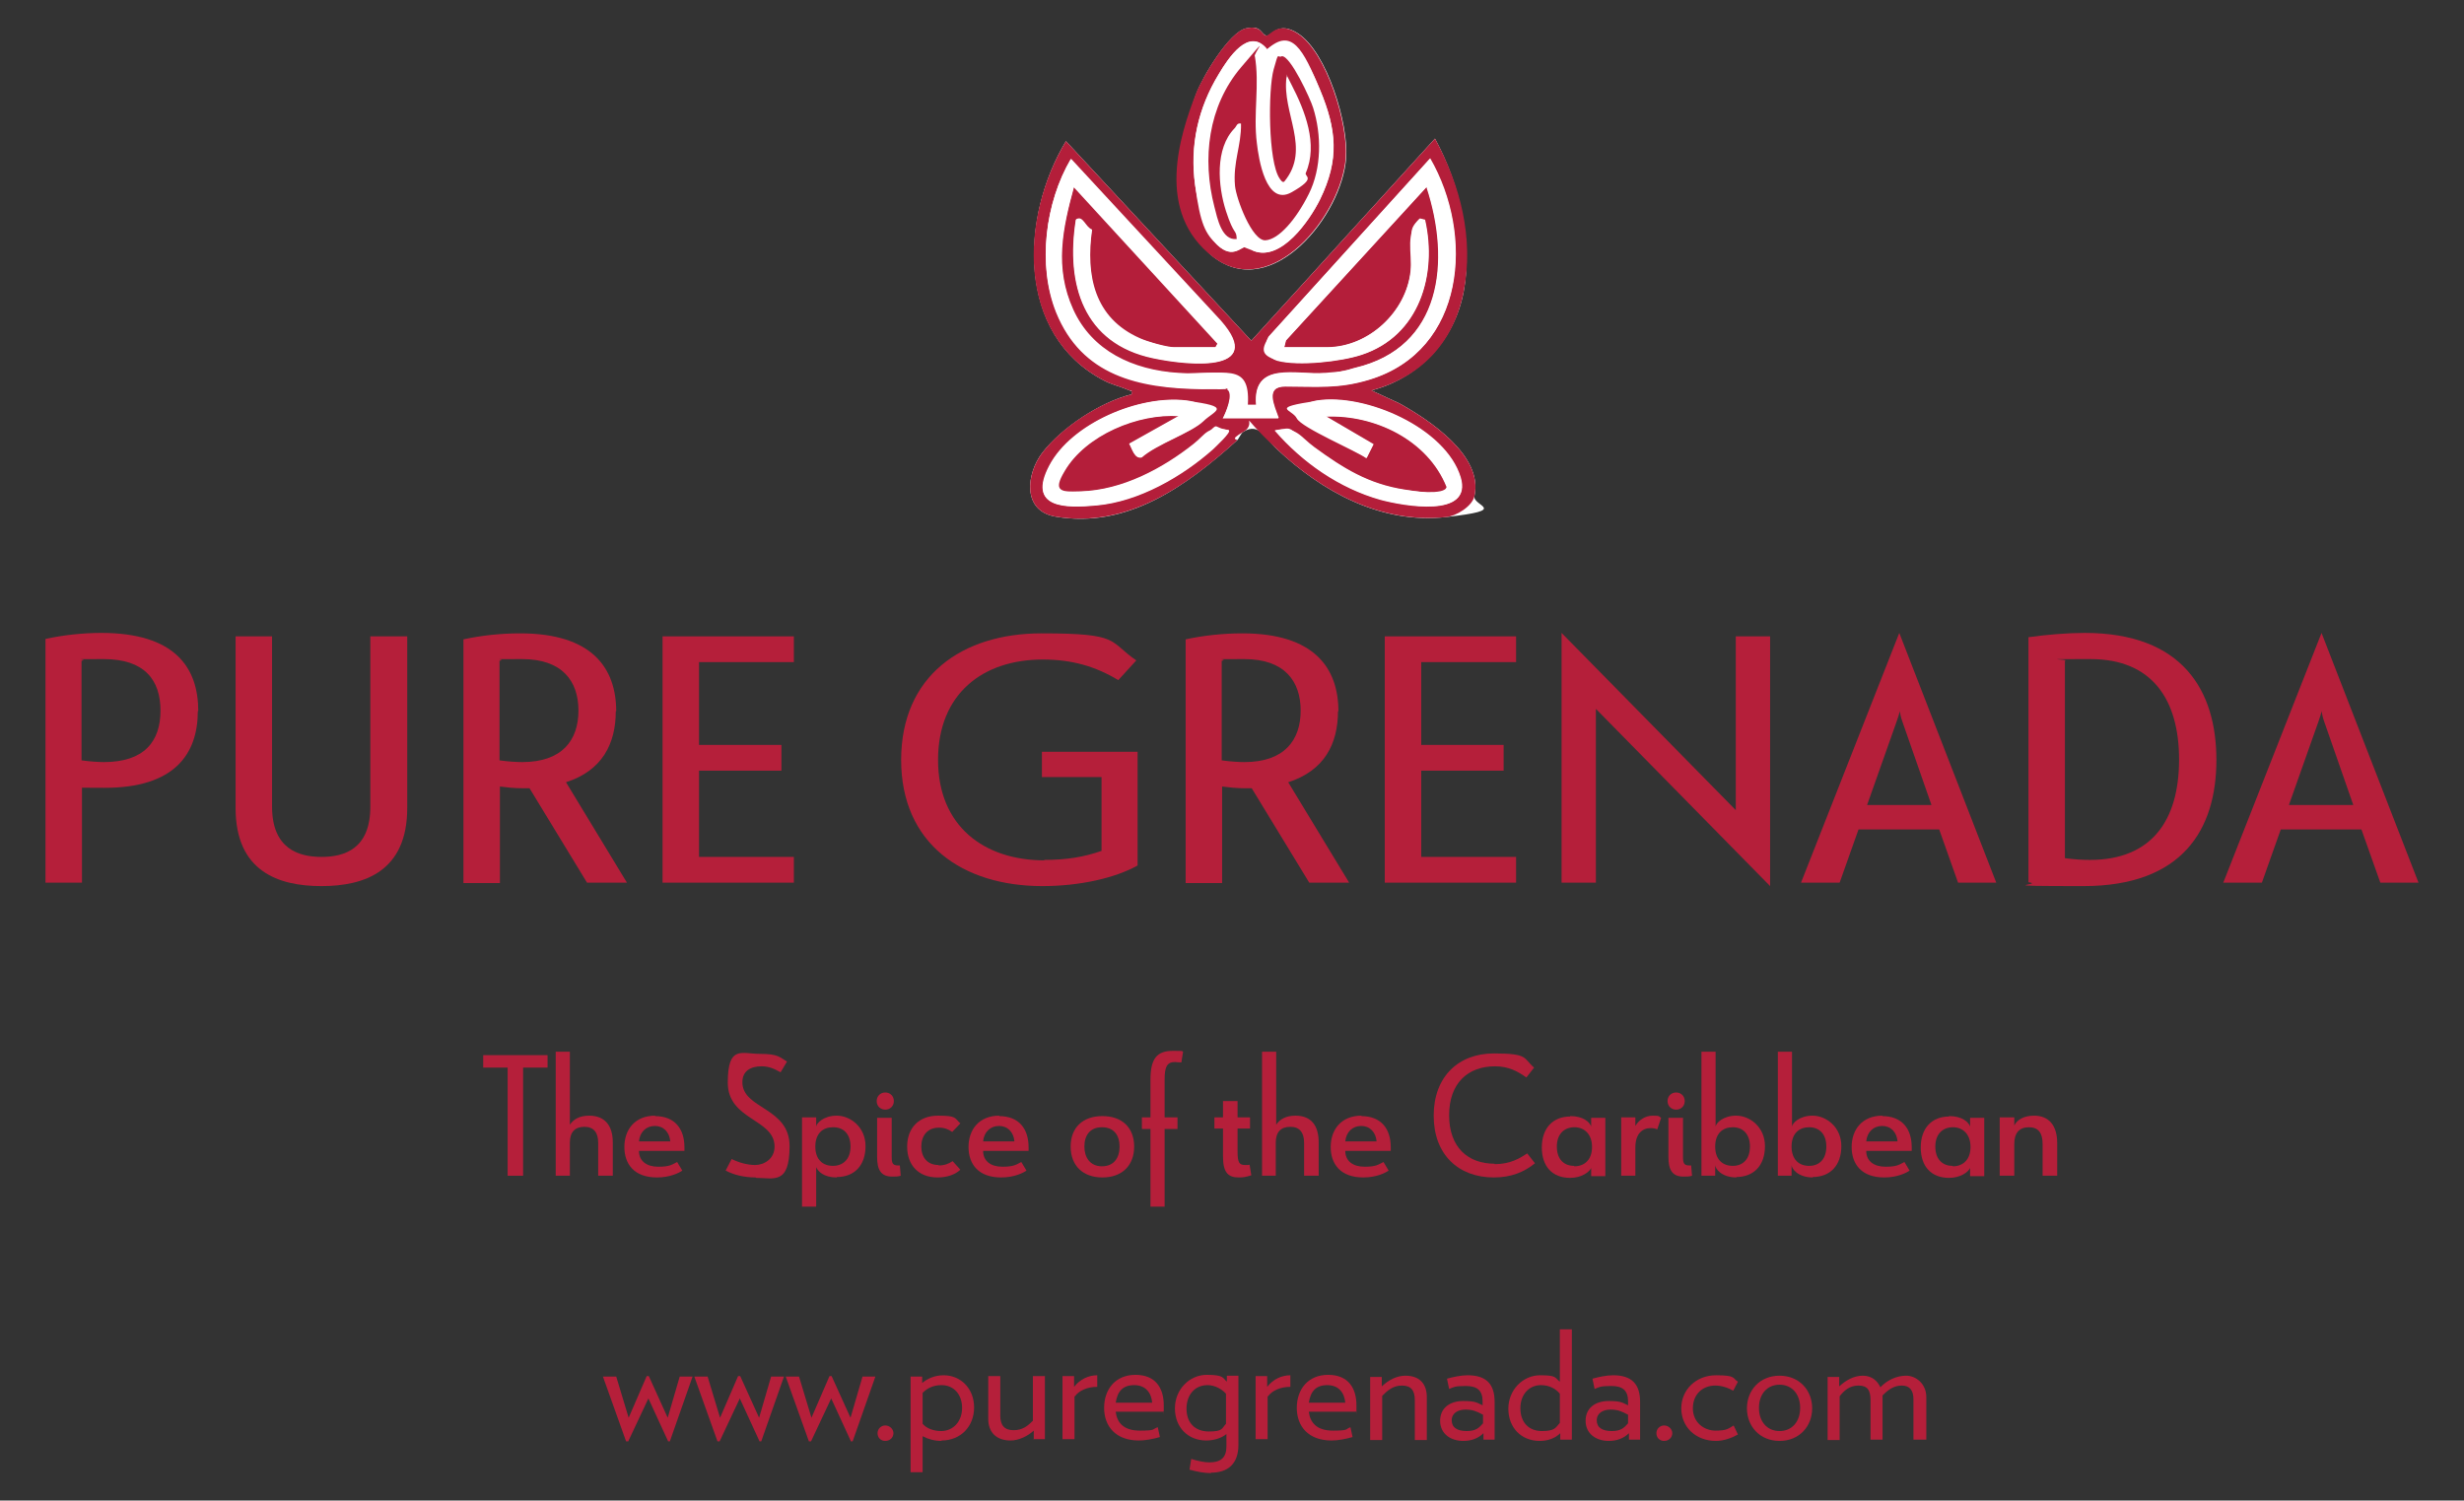 <?xml version="1.0" encoding="UTF-8"?>
<svg id="Layer_7" xmlns="http://www.w3.org/2000/svg" version="1.1" viewBox="0 0 574.2 349.7">
  <rect x="0" y="0" width="574.2" height="349.7" fill="#333333" stroke="none"/>
  <!-- Generator: Adobe Illustrator 29.0.0, SVG Export Plug-In . SVG Version: 2.1.0 Build 186)  -->
  <defs>
    <style>
      .st0 {
        fill: #b41e3a;
      }

      .st1 {
        fill: #b51f3a;
      }

      .st2 {
        fill: #fff;
      }
    </style>
  </defs>
  <g>
    <path class="st2" d="M290.4,6.6c-4,.9-10.2,11.4-11.6,15.2-3.8,9.8-5.3,31,4,38.1,13.6,10.5,30-9.7,30.9-23.1.6-7.8-4.4-24.6-11.2-29-4.8-3.1-6.1.8-7.4.5s-1.1-2.5-4.6-1.7ZM319.6,91c11.1-2.9,19.4-11.8,21.5-23.1s-.8-24.7-6.7-35.6l-42.8,47.1-43.2-46.5c-10.6,17.6-11.7,45.1,8.9,55.8,1.9,1,3.9,1.4,5.7,2.2s.8-.2.7,1c-7.3,1.8-16.2,7.7-20.8,13.6-3.8,5-4.7,13.6,3.1,14.9,16.8,2.9,30.6-7.3,42.2-17.7.6-.5.9-1.7,1.6-2.1,3.7-2.3,5.4,1.9,7.7,4,10.6,10,24.4,17.6,39.5,15.9s6.1-2.5,6.6-4.9c2.1-9.4-10.5-17.7-17.5-21.6l-6.5-3Z"/>
    <path class="st0" d="M319.6,91l6.5,3c7,3.9,19.6,12.2,17.5,21.6-.5,2.4-4.3,4.7-6.6,4.9-15.2,1.6-28.9-5.9-39.5-15.9s-3.9-6.2-7.7-4-1,1.6-1.6,2.1c-11.5,10.4-25.4,20.5-42.2,17.7-7.8-1.3-6.9-9.9-3.1-14.9,4.6-6,13.5-11.8,20.8-13.6.2-1.2-.1-.7-.7-1-1.8-.8-3.8-1.2-5.7-2.2-20.7-10.7-19.6-38.1-8.9-55.8l43.2,46.5,42.8-47.1c5.9,10.8,9.1,23.2,6.7,35.6s-10.4,20.1-21.5,23.1ZM285,97.5h12.9c-1-2.9-3.3-7.4,1.6-7.4,7.2,0,12.4.6,19.6-1.6,22.4-6.8,24.4-33.7,14.1-51.5l-37.6,41.5c-1.2,2.2-.5,4.8,2.1,5.6,4.9,1.3,14.8.2,19.6-1.4,13.4-4.4,17.6-18.6,14.7-31.4l-1.2-.3c-3.4,3.3-1.7,7.8-2.1,12.2-1,9.5-9.8,17.8-19.6,17.8h-9.9l.4-1.6,32.8-35.8c5.7,17.3,3.6,37.4-16.7,42.2s-5,1.1-7.1,1.2c-6.6.5-16.8-2.9-15.9,7.4h-2c.6-10.3-9.4-6.9-16.2-7.4-10.6-.7-20-4.7-24.5-14.8s-2.5-18.7.2-28.6l33.5,36.5-.5.9h-9.7c-1.7,0-6.3-1.4-8-2.1-10.6-4.7-12.7-14.6-11.1-25.3-1.6-.6-2.1-3.4-3.7-2.4-2.4,15.1,1.8,28.9,18,32.3,8.9,1.9,27.4,3.4,14.6-9.9l-33.8-36.5c-5.9,10.1-7.8,24.7-3.4,35.7,6,14.8,19.2,17.7,33.9,17.9s3.8-1,5.9,0c1.7,1-.3,5.6-1,6.9ZM263.2,103.5c.6,1.1,1.2,3.5,2.8,3,3.5-3.1,11.2-5.4,14.3-8.4s-1.6-4.6-3.9-4.8c-10.9-1.3-26.7,5.3-31.9,15.2-5.2,9.9,3.7,9.9,11,9.2,9.8-.9,19.9-6.7,27.1-13.1.5-.5,4.2-3.9,3.7-4.4-5.1-.9-5.1.8-8.1,3.2-7.3,5.8-16.7,10.8-26.3,11.1s-6.6-.1-3.9-4.8c4.9-8.4,17.3-13.5,26.7-12.8l-11.6,6.5ZM297,100.3c6.5,7.5,15.1,13.5,24.7,16.2,5.2,1.4,21.5,4.4,18.6-5.2-3.5-11.5-22.1-19.6-33.4-17.9s-5.8,1.9-4.7,4.1,13.9,7.6,16.2,9.3l1.6-3.2-11.1-6.5c11.4-.5,23.8,5.4,28.2,16.4-.4,2-8.2.9-9.8.7-8.5-1.3-14.3-5-21.1-9.9s-4.2-4.9-9.3-3.9Z"/>
    <path class="st0" d="M290.4,6.6c3.5-.8,3.6,1.5,4.6,1.7s2.6-3.6,7.4-.5c6.8,4.4,11.8,21.2,11.2,29-1,13.4-17.3,33.5-30.9,23.1s-7.8-28.3-4-38.1c1.5-3.8,7.6-14.2,11.6-15.2ZM283.7,57.1c3.7,3.4,5.6.2,7,.3s.9.9,1.5,1.1c6.4,2.4,13-7.1,15.4-12,4.6-9.3,3.9-16.2,0-25.6s-6.6-14.6-12.3-9.4c-4.3-5.4-9.1,2.1-11.3,5.8-4.8,7.9-6.7,16.6-5.5,25.8s2.4,11.4,5.2,14Z"/>
    <path class="st2" d="M285,97.5c.7-1.3,2.8-6,1-6.9-2.1-1-3.9,0-5.9,0-14.7-.3-27.9-3.1-33.9-17.9-4.5-11-2.6-25.6,3.4-35.7l33.8,36.5c12.8,13.3-5.7,11.8-14.6,9.9-16.3-3.4-20.4-17.2-18-32.3,1.6-1,2.1,1.8,3.7,2.4-1.5,10.7.5,20.6,11.1,25.3,1.7.8,6.3,2.1,8,2.1h9.7l.5-.9-33.5-36.5c-2.7,9.9-4.6,18.9-.2,28.6s13.9,14.1,24.5,14.8,16.8-2.9,16.2,7.4h2c-.9-10.3,9.3-6.9,15.9-7.4s5-.7,7.1-1.2c20.4-4.8,22.4-24.9,16.7-42.2l-32.8,35.8-.4,1.6h9.9c9.8,0,18.6-8.3,19.6-17.8s-1.3-8.9,2.1-12.2l1.2.3c2.9,12.8-1.3,27-14.7,31.4-4.8,1.6-14.8,2.7-19.6,1.4s-3.3-3.3-2.1-5.6l37.6-41.5c10.3,17.8,8.3,44.7-14.1,51.5-7.3,2.2-12.4,1.6-19.6,1.6-4.9,0-2.6,4.5-1.6,7.4h-12.9Z"/>
    <path class="st2" d="M297,100.3c5.1-1.1,6,1.5,9.3,3.9,6.7,4.9,12.6,8.6,21.1,9.9s9.4,1.3,9.8-.7c-4.4-10.9-16.8-16.9-28.2-16.4l11.1,6.5-1.6,3.2c-2.3-1.6-15.4-7.7-16.2-9.3-1.1-2.2,3-3.9,4.7-4.1,11.2-1.7,29.9,6.4,33.4,17.9,2.9,9.6-13.4,6.6-18.6,5.2-9.7-2.7-18.2-8.7-24.7-16.2Z"/>
    <path class="st2" d="M263.2,103.5l11.6-6.5c-9.5-.7-21.8,4.4-26.7,12.8-2.8,4.7-1,4.9,3.9,4.8,9.6-.3,19-5.3,26.3-11.1s3-4.1,8.1-3.2c.5.5-3.2,3.9-3.7,4.4-7.2,6.4-17.3,12.2-27.1,13.1-7.4.7-16.2.7-11-9.2,5.2-9.9,21-16.6,31.9-15.2s6.6,2.2,3.9,4.8-10.8,5.3-14.3,8.4c-1.6.5-2.2-2-2.8-3Z"/>
    <path class="st2" d="M283.7,57.1c-2.8-2.6-4.7-10.3-5.2-14-1.3-9.2.7-17.9,5.5-25.8,2.2-3.7,7.1-11.1,11.3-5.8,5.8-5.2,10.5,4.9,12.3,9.4,3.9,9.3,4.5,16.3,0,25.6-2.5,5-9,14.4-15.4,12s-1.2-1.1-1.5-1.1c-1.4-.1-3.3,3.2-7-.3ZM292.4,12.9c-.5-.5-2.8,2.1-3.2,2.5-7.6,9.1-9,21.3-6.2,32.5.7,2.7,1.7,7.8,5.2,7.5-.1-2.3-1.8-4.1-2.5-6.5-1.9-5.8-2.6-14.6,2-19.3s.4-1.3,1.5-1.1c.2,5.3-1.9,9-1.4,14.5s3.1,12.9,7.1,12.7,8.7-8.1,10.1-10.8c3-6,2.9-13.7,1-20.1-.6-2.1-5.3-12.2-7.3-12-1,.6-1.6,2-1.9,3.1-1.2,4.7-1.3,21.5,1.4,25.4s.8,1.1,1.1.7c6.3-7.7-.7-15.8.5-24.3.6,0,1,1.2,1.2,1.8,3.1,6,6.1,13.8,3.3,20.5-.4.9-2.6,4.1-3.3,4.5-6,3.4-7.6-7.9-8.1-11.4-.9-7,.7-13.6-.5-20.5Z"/>
    <path class="st0" d="M292.4,12.9c1.2,6.9-.4,13.5.5,20.5.4,3.5,2.1,14.8,8.1,11.4s2.9-3.6,3.3-4.5c2.9-6.7-.2-14.5-3.3-20.5s-.6-1.7-1.2-1.8c-1.1,8.4,5.8,16.6-.5,24.3-.4.4-.9-.4-1.1-.7-2.7-3.9-2.7-20.7-1.4-25.4s.8-2.5,1.9-3.1c2-.2,6.7,10,7.3,12,2,6.3,2,14.1-1,20.1s-7,10.6-10.1,10.8-6.8-9.6-7.1-12.7c-.5-5.6,1.5-9.3,1.4-14.5-1-.2-1,.6-1.5,1.1-4.6,4.7-3.9,13.4-2,19.3s2.4,4.1,2.5,6.5c-3.5.4-4.5-4.8-5.2-7.5-2.9-11.2-1.5-23.4,6.2-32.5s2.7-3,3.2-2.5Z"/>
  </g>
  <g>
    <path class="st1" d="M156.2,335.9h-.5l-4.6-10-4.7,10h-.5l-5.4-15.1h3.1l2.9,9.6,4.2-9.7h.5l4.4,9.7,2.8-9.6h3l-5.3,15.1Z"/>
    <path class="st1" d="M177.5,335.9h-.5l-4.6-10-4.7,10h-.5l-5.4-15.1h3.1l2.9,9.6,4.2-9.7h.5l4.4,9.7,2.8-9.6h3l-5.3,15.1Z"/>
    <path class="st1" d="M198.8,335.9h-.5l-4.6-10-4.7,10h-.5l-5.4-15.1h3.1l2.9,9.6,4.2-9.7h.5l4.4,9.7,2.8-9.6h3l-5.3,15.1Z"/>
    <path class="st1" d="M206.3,332.2c1,0,1.9.8,1.9,1.8s-.8,1.8-1.9,1.8-1.8-.8-1.8-1.8.8-1.8,1.8-1.8Z"/>
    <path class="st1" d="M219.4,335.8c-1.6,0-3.1-.4-4.4-1.1v8.4h-2.8v-22.3h2.7v1.5c1.2-1,2.9-1.8,5-1.8,4,0,7.1,3.1,7.1,7.5s-3.1,7.7-7.6,7.7ZM219.4,322.8c-1.9,0-3.3.7-4.4,1.8v7.2c.9,1.1,2.6,1.7,4.3,1.7,2.9,0,4.9-2.3,4.9-5.4s-1.9-5.3-4.8-5.3Z"/>
    <path class="st1" d="M240.9,335.5v-2.1c-1.3,1.2-3.4,2.3-5.4,2.3-3.5,0-5.2-2.1-5.2-5v-10h2.8v9.2c0,2.3,1,3.4,3.1,3.4s3.3-1,4.5-2.2v-10.4h2.8v14.7h-2.7Z"/>
    <path class="st1" d="M250.4,325.4v10h-2.8v-14.7h2.7v2.5c1.4-1.8,3.4-2.7,5.4-2.7v2.7c-2.2,0-4.2.8-5.2,2.2Z"/>
    <path class="st1" d="M271,329h-11c.3,2.5,1.8,4.4,5.6,4.4s2.8-.3,4.2-.8l.5,2.3c-1.7.5-3.5.8-4.9.8-5.4,0-8.1-3.3-8.1-7.6s2.6-7.7,7.3-7.7,6.6,3.1,6.6,7.1,0,.9-.1,1.4ZM268.5,326.9c-.2-2.3-1.5-4.1-4.2-4.1s-3.9,1.5-4.3,4.1h8.4Z"/>
    <path class="st1" d="M282.2,343.3c-1.5,0-3.2-.3-5-.8l.4-2.5c1.6.5,3.1.8,4.2.8,2.8,0,4-1.2,4-3.7v-2.9c-1.1.9-2.8,1.5-4.7,1.5-4.3,0-7.3-3.1-7.3-7.5s3.4-7.8,7.4-7.8,3.7.7,4.7,1.6v-1.4h2.7v16.1c0,4.5-2.5,6.5-6.4,6.5ZM285.7,324.8c-.9-1-2.5-2-4.3-2-3,0-4.9,2.3-4.9,5.5s1.9,5.3,5.2,5.3,3-.7,4-1.8v-6.9Z"/>
    <path class="st1" d="M295.4,325.4v10h-2.8v-14.7h2.7v2.5c1.4-1.8,3.4-2.7,5.4-2.7v2.7c-2.2,0-4.2.8-5.2,2.2Z"/>
    <path class="st1" d="M316,329h-11c.3,2.5,1.8,4.4,5.6,4.4s2.8-.3,4.1-.8l.5,2.3c-1.7.5-3.5.8-4.9.8-5.4,0-8.1-3.3-8.1-7.6s2.6-7.7,7.3-7.7,6.6,3.1,6.6,7.1,0,.9-.1,1.4ZM313.5,326.9c-.2-2.3-1.5-4.1-4.2-4.1s-3.9,1.5-4.3,4.1h8.4Z"/>
    <path class="st1" d="M329.7,335.5v-9.2c0-2.3-.9-3.4-3-3.4s-3.4,1.2-4.6,2.4v10.3h-2.8v-14.7h2.7v2.2c1.6-1.5,3.5-2.5,5.5-2.5,3.5,0,5,2.1,5,5v10h-2.8Z"/>
    <path class="st1" d="M345.7,335.5v-1.5c-1.2,1.2-2.8,1.8-4.7,1.8-3,0-5.4-1.7-5.4-4.7s2.3-4.6,5.4-4.6,3.3.5,4.5,1v-.9c0-2.5-1.2-3.6-3.9-3.6s-2.9.3-3.9.7l-.5-2.4c1.4-.4,3.3-.8,4.8-.8,4.3,0,6.3,2,6.3,6.2v8.8h-2.6ZM345.6,329.7c-1.5-.8-2.4-1.2-4.1-1.2s-3.2.8-3.2,2.5,1.3,2.5,3.5,2.5,2.9-.8,3.8-1.8v-2Z"/>
    <path class="st1" d="M363.6,335.5v-1.5c-1.2,1.2-2.9,1.8-4.8,1.8-4.3,0-7.3-3.1-7.3-7.5s3.4-7.8,7.4-7.8,3.4.6,4.6,1.5v-12.2h2.8v25.7h-2.7ZM363.5,324.8c-.9-1.1-2.4-2-4.4-2-2.8,0-4.8,2.2-4.8,5.4s1.9,5.3,5,5.3,3.2-.8,4.2-1.9v-6.7Z"/>
    <path class="st1" d="M379.6,335.5v-1.5c-1.2,1.2-2.8,1.8-4.7,1.8-3,0-5.4-1.7-5.4-4.7s2.3-4.6,5.4-4.6,3.3.5,4.5,1v-.9c0-2.5-1.2-3.6-3.9-3.6s-2.9.3-3.9.7l-.5-2.4c1.4-.4,3.3-.8,4.8-.8,4.3,0,6.3,2,6.3,6.2v8.8h-2.6ZM379.4,329.7c-1.5-.8-2.4-1.2-4.1-1.2s-3.2.8-3.2,2.5,1.3,2.5,3.5,2.5,2.9-.8,3.8-1.8v-2Z"/>
    <path class="st1" d="M387.8,332.2c1,0,1.9.8,1.9,1.8s-.8,1.8-1.9,1.8-1.8-.8-1.8-1.8.8-1.8,1.8-1.8Z"/>
    <path class="st1" d="M399.9,335.8c-4.8,0-8.1-3.3-8.1-7.6s3.4-7.7,8.1-7.7,3.8.7,5.1,1.5l-1.1,2.1c-1.2-.7-2.7-1.2-4.2-1.2-2.9,0-5.2,2-5.2,5.3s2.6,5.2,5.3,5.2,3-.5,4.2-1.2l1,2.1c-1.4.8-3.3,1.5-5.1,1.5Z"/>
    <path class="st1" d="M414.7,335.8c-4.6,0-7.6-3.4-7.6-7.6s3-7.6,7.6-7.6,7.6,3.4,7.6,7.6-3,7.6-7.6,7.6ZM414.7,322.7c-2.9,0-4.8,2.2-4.8,5.4s1.9,5.4,4.8,5.4,4.8-2.2,4.8-5.4-1.9-5.4-4.8-5.4Z"/>
    <path class="st1" d="M445.9,335.5v-9.4c0-2-.8-3.2-2.7-3.2s-3.2,1-4.5,2.3v10.3h-2.8v-9.2c0-2.3-.7-3.4-2.8-3.4s-3.4,1.2-4.4,2.5v10.2h-2.8v-14.7h2.7v2.2c1.5-1.4,3.4-2.5,5.5-2.5s3.4,1.2,4.1,2.7c1.5-1.6,3.7-2.7,6-2.7s4.7,1.9,4.7,5v9.9h-2.8Z"/>
  </g>
  <g>
    <path class="st1" d="M118.3,274v-25.2h-5.7v-2.9h15v2.9h-5.7v25.2h-3.6Z"/>
    <path class="st1" d="M132.8,274h-3.3v-28.9h3.3v17c.8-1.2,2.2-2.1,4.5-2.1,3.8,0,5.5,2.5,5.5,6.2v7.8h-3.4v-7.7c0-2.3-1-3.7-3.2-3.7s-3.4,1.2-3.4,3.7v7.7Z"/>
    <path class="st1" d="M152.6,260.1c4.7,0,6.9,3,6.9,7.3s0,.6,0,.8h-10.6c0,2.4,1.8,3.7,4.5,3.7s3.2-.5,4.4-1.1l1.2,2c-.7.5-2.8,1.6-5.9,1.6-5.3,0-7.6-3.1-7.6-7.1s2.4-7.3,7.2-7.3ZM148.9,266h7.3c-.2-2.2-1.6-3.6-3.6-3.6s-3.5,1.4-3.7,3.6Z"/>
    <path class="st1" d="M176.1,274.4c-2.7,0-5.1-.6-7-1.6l1.4-2.7c1.6.8,3.6,1.4,5.5,1.4s4.5-1.3,4.5-4.3c0-6.5-10.9-6.1-10.9-14.9s3.2-6.7,7.5-6.7,4.6.8,6.3,1.8l-1.5,2.5c-1.4-.8-2.7-1.4-4.4-1.4-2.6,0-4.5,1.1-4.5,3.7,0,6.3,11,5.8,11,14.9s-3.7,7.4-7.8,7.4Z"/>
    <path class="st1" d="M195,274.4c-3,0-4.4-1.4-4.8-2.4v9.2h-3.3v-20.8h3.3v2.2h0c0-.8,1.7-2.6,4.8-2.6s6.7,2.6,6.7,7.1-2.6,7.2-6.7,7.2ZM194.1,262.7c-2.3,0-4.1,1.4-4.1,4.5s1.8,4.5,4.1,4.5,4.1-1.5,4.1-4.5-1.7-4.5-4-4.5Z"/>
    <path class="st1" d="M208.3,256.6c0,1.2-.9,2-2,2s-2-.8-2-2,.9-2,2-2,2,.8,2,2ZM204.5,260.5h3.3v9.1c0,1.4.2,2,1.4,2s.2,0,.5,0l.2,2.4c-.6.2-1.1.2-2,.2-2.7,0-3.5-1.7-3.5-4.6v-9.1Z"/>
    <path class="st1" d="M218.8,271.6c1.3,0,2.3-.4,3.2-1l1.8,2c-1.3,1.2-3.2,1.8-5.3,1.8-4.5,0-7.1-2.9-7.1-7.2s2.7-7.2,7.2-7.2,3.8.6,5.2,1.8l-1.9,2c-.8-.6-1.8-1-3.1-1-2.7,0-4.1,1.9-4.1,4.4s1.4,4.3,4,4.3Z"/>
    <path class="st1" d="M232.8,260.1c4.7,0,6.9,3,6.9,7.3s0,.6,0,.8h-10.6c0,2.4,1.8,3.7,4.5,3.7s3.2-.5,4.4-1.1l1.2,2c-.7.5-2.8,1.6-5.9,1.6-5.3,0-7.6-3.1-7.6-7.1s2.4-7.3,7.2-7.3ZM229.1,266h7.3c-.2-2.2-1.6-3.6-3.6-3.6s-3.5,1.4-3.7,3.6Z"/>
    <path class="st1" d="M264.3,267.2c0,4.4-2.8,7.2-7.4,7.2s-7.4-2.8-7.4-7.2,2.8-7.1,7.4-7.1,7.4,2.7,7.4,7.1ZM252.7,267.2c0,2.5,1.3,4.6,4.1,4.6s4.1-2,4.1-4.6-1.3-4.5-4.1-4.5-4.1,1.9-4.1,4.5Z"/>
    <path class="st1" d="M271.4,251.6v8.8h3v2.7h-3v18.1h-3.3v-18.1h-2v-2.7h2v-8.8c0-4.9,1.5-6.7,5.2-6.7s1.7.1,2.4.2l-.4,2.5c-.6,0-1.2-.1-1.5-.1-1.9,0-2.4,1.2-2.4,4.1Z"/>
    <path class="st1" d="M285,269.5v-6.5h-2v-2.6h2v-3.8h3.4v3.8h2.9v2.6h-2.9v5.4c0,2.6.4,3.1,1.8,3.1s.7,0,1-.1l.4,2.5c-1.3.4-1.8.5-2.9.5-2.4,0-3.7-1-3.7-4.9Z"/>
    <path class="st1" d="M297.4,274h-3.3v-28.9h3.3v17c.8-1.2,2.2-2.1,4.5-2.1,3.8,0,5.4,2.5,5.4,6.2v7.8h-3.4v-7.7c0-2.3-1-3.7-3.2-3.7s-3.4,1.2-3.4,3.7v7.7Z"/>
    <path class="st1" d="M317.2,260.1c4.7,0,6.9,3,6.9,7.3s0,.6,0,.8h-10.6c0,2.4,1.8,3.7,4.5,3.7s3.2-.5,4.4-1.1l1.2,2c-.7.5-2.8,1.6-5.9,1.6-5.3,0-7.6-3.1-7.6-7.1s2.4-7.3,7.2-7.3ZM313.5,266h7.3c-.2-2.2-1.6-3.6-3.6-3.6s-3.5,1.4-3.7,3.6Z"/>
    <path class="st1" d="M348.3,271.3c3.7,0,5.9-1.4,7.6-2.5l1.8,2.3c-2.6,2.1-5.6,3.3-9.6,3.3-8.2,0-14-5.3-14-14.4s5.8-14.5,14-14.5,6.8,1.1,9.4,3.3l-1.8,2.3c-2-1.4-4.1-2.6-7.3-2.6-6.3,0-10.7,3.9-10.7,11.4s4.4,11.3,10.6,11.3Z"/>
    <path class="st1" d="M365.9,260.1c3.1,0,4.5,1.4,4.9,2.4v-2h3.3v13.6h-3.3v-1.9c-.4.9-2.2,2.3-4.9,2.3-4.1,0-6.6-2.6-6.6-7.1s2.6-7.2,6.6-7.2ZM366.9,271.8c2.3,0,4.1-1.5,4.1-4.5s-1.8-4.6-4.1-4.6-4.1,1.5-4.1,4.5,1.7,4.5,4,4.5Z"/>
    <path class="st1" d="M381.1,274h-3.3v-13.6h3.3v2c.8-1.4,2.3-2.4,4.1-2.4s1.3.2,1.9.5l-.9,2.7c-.4-.2-1-.3-1.5-.3-1.9,0-3.6,1.2-3.6,4.5v6.5Z"/>
    <path class="st1" d="M392.6,256.6c0,1.2-.9,2-2,2s-2-.8-2-2,.9-2,2-2,2,.8,2,2ZM388.9,260.5h3.3v9.1c0,1.4.2,2,1.4,2s.2,0,.5,0l.2,2.4c-.6.2-1.1.2-2,.2-2.7,0-3.5-1.7-3.5-4.6v-9.1Z"/>
    <path class="st1" d="M404.7,274.4c-3.6,0-5-2.1-5-2.9h0v2.5h-3.2v-28.9h3.3v17.5h0c0-.8,1.7-2.6,4.8-2.6s6.7,2.6,6.7,7.1-2.6,7.2-6.7,7.2ZM403.8,262.7c-2.3,0-4.1,1.4-4.1,4.5s1.8,4.5,4.1,4.5,4-1.5,4-4.5-1.7-4.5-4-4.5Z"/>
    <path class="st1" d="M422.5,274.4c-3.6,0-5-2.1-5-2.9h0v2.5h-3.2v-28.9h3.3v17.5h0c0-.8,1.7-2.6,4.8-2.6s6.7,2.6,6.7,7.1-2.6,7.2-6.7,7.2ZM421.6,262.7c-2.3,0-4.1,1.4-4.1,4.5s1.8,4.5,4.1,4.5,4-1.5,4-4.5-1.7-4.5-4-4.5Z"/>
    <path class="st1" d="M438.6,260.1c4.7,0,6.9,3,6.9,7.3s0,.6,0,.8h-10.6c0,2.4,1.8,3.7,4.5,3.7s3.2-.5,4.4-1.1l1.2,2c-.7.5-2.8,1.6-5.9,1.6-5.3,0-7.6-3.1-7.6-7.1s2.4-7.3,7.2-7.3ZM434.9,266h7.3c-.2-2.2-1.6-3.6-3.6-3.6s-3.5,1.4-3.7,3.6Z"/>
    <path class="st1" d="M454.2,260.1c3.1,0,4.5,1.4,4.9,2.4v-2h3.3v13.6h-3.3v-1.9c-.4.9-2.2,2.3-4.9,2.3-4.1,0-6.6-2.6-6.6-7.1s2.6-7.2,6.6-7.2ZM455.1,271.8c2.3,0,4.1-1.5,4.1-4.5s-1.8-4.6-4.1-4.6-4.1,1.5-4.1,4.5,1.7,4.5,4,4.5Z"/>
    <path class="st1" d="M469.4,274h-3.4v-13.6h3.4v1.9c.6-1.3,2.2-2.3,4.6-2.3,3.4,0,5.4,2.2,5.4,6.4v7.6h-3.4v-7.4c0-2.6-1-3.9-3.2-3.9s-3.4,1.3-3.4,3.9v7.4Z"/>
  </g>
  <g>
    <path class="st1" d="M46.1,165.7c0,10.2-5.6,17.9-21.7,17.9s-3.9-.2-5.3-.4v22.5h-8.5v-56.8c4.1-.9,8.7-1.4,13-1.4,17.2,0,22.6,8.1,22.6,18.2ZM19,177.2c2.1.3,4.3.4,5.2.4,9.4,0,13.2-4.8,13.2-12s-3.8-12-13.2-12-3.1,0-5.2.4v23.1Z"/>
    <path class="st1" d="M86.3,148.3h8.6v40c0,14.8-10,18.2-20,18.2s-20-3.4-20-18.2v-40h8.5v39.7c0,9.8,6.2,11.7,11.5,11.7s11.4-1.8,11.4-11.7v-39.7Z"/>
    <path class="st1" d="M143.5,165.7c0,7.7-3.2,13.9-11.6,16.6l14.2,23.4h-9.3l-13.4-22h-1.5c-2.1,0-3.8-.2-5.4-.4v22.5h-8.5v-56.8c4.1-.9,8.7-1.4,13.2-1.4,16.8,0,22.4,8.1,22.4,18.2ZM116.4,177.2c2.1.3,4.2.4,5.3.4,9.3,0,13.1-5.1,13.1-12s-3.8-12-13.1-12-3.2,0-5.3.4v23.1Z"/>
    <path class="st1" d="M154.4,148.3h30.6v6h-22.1v19.3h19.2v6h-19.2v20.1h22.1v6h-30.6v-57.4Z"/>
    <path class="st1" d="M243.3,200.4c5.4,0,9.3-.7,13.4-2.1v-17.2h-13.9v-5.9h22.3v26.5c-5.2,2.9-13.4,4.8-22.2,4.8-18.6,0-32.9-9.9-32.9-29.4s14.1-29.5,32.7-29.5,15.5,1.8,22.1,6.3l-4.2,4.6c-5.3-3.2-10.8-4.8-17.6-4.8-14,0-24.4,8-24.4,23.4s10.7,23.4,24.8,23.4Z"/>
    <path class="st1" d="M311.8,165.7c0,7.7-3.2,13.9-11.6,16.6l14.2,23.4h-9.3l-13.4-22h-1.5c-2.1,0-3.8-.2-5.4-.4v22.5h-8.5v-56.8c4.1-.9,8.7-1.4,13.2-1.4,16.8,0,22.4,8.1,22.4,18.2ZM284.7,177.2c2.1.3,4.2.4,5.3.4,9.3,0,13.1-5.1,13.1-12s-3.8-12-13.1-12-3.2,0-5.3.4v23.1Z"/>
    <path class="st1" d="M322.7,148.3h30.6v6h-22.1v19.3h19.2v6h-19.2v20.1h22.1v6h-30.6v-57.4Z"/>
    <path class="st1" d="M371.9,165.2v40.5h-8v-58.2l40.6,41.3v-40.5h8v58.2l-40.6-41.3Z"/>
    <path class="st1" d="M452,193.3h-18.9l-4.4,12.4h-9l22.9-58.2,22.6,58.2h-8.9l-4.4-12.4ZM435.2,187.6h14.9l-6.8-19.5c-.3-.8-.5-1.8-.6-2.4,0,.3-.4,1.6-.7,2.4l-6.9,19.5Z"/>
    <path class="st1" d="M472.7,205.6v-57.1c4.2-.6,9.1-1,13.1-1,22.8,0,30.7,13.4,30.7,29.6s-7.9,29.4-31,29.4-8.6-.3-12.8-.9ZM481.2,200c2.4.3,4.1.4,5.8.4,14.5,0,20.8-9.3,20.8-23.4s-6.4-23.4-20.6-23.4-4.4,0-6,.4v46Z"/>
    <path class="st1" d="M550.4,193.3h-18.9l-4.4,12.4h-9l22.9-58.2,22.6,58.2h-8.9l-4.4-12.4ZM533.5,187.6h14.9l-6.8-19.5c-.3-.8-.5-1.8-.6-2.4,0,.3-.4,1.6-.7,2.4l-6.9,19.5Z"/>
  </g>
</svg>